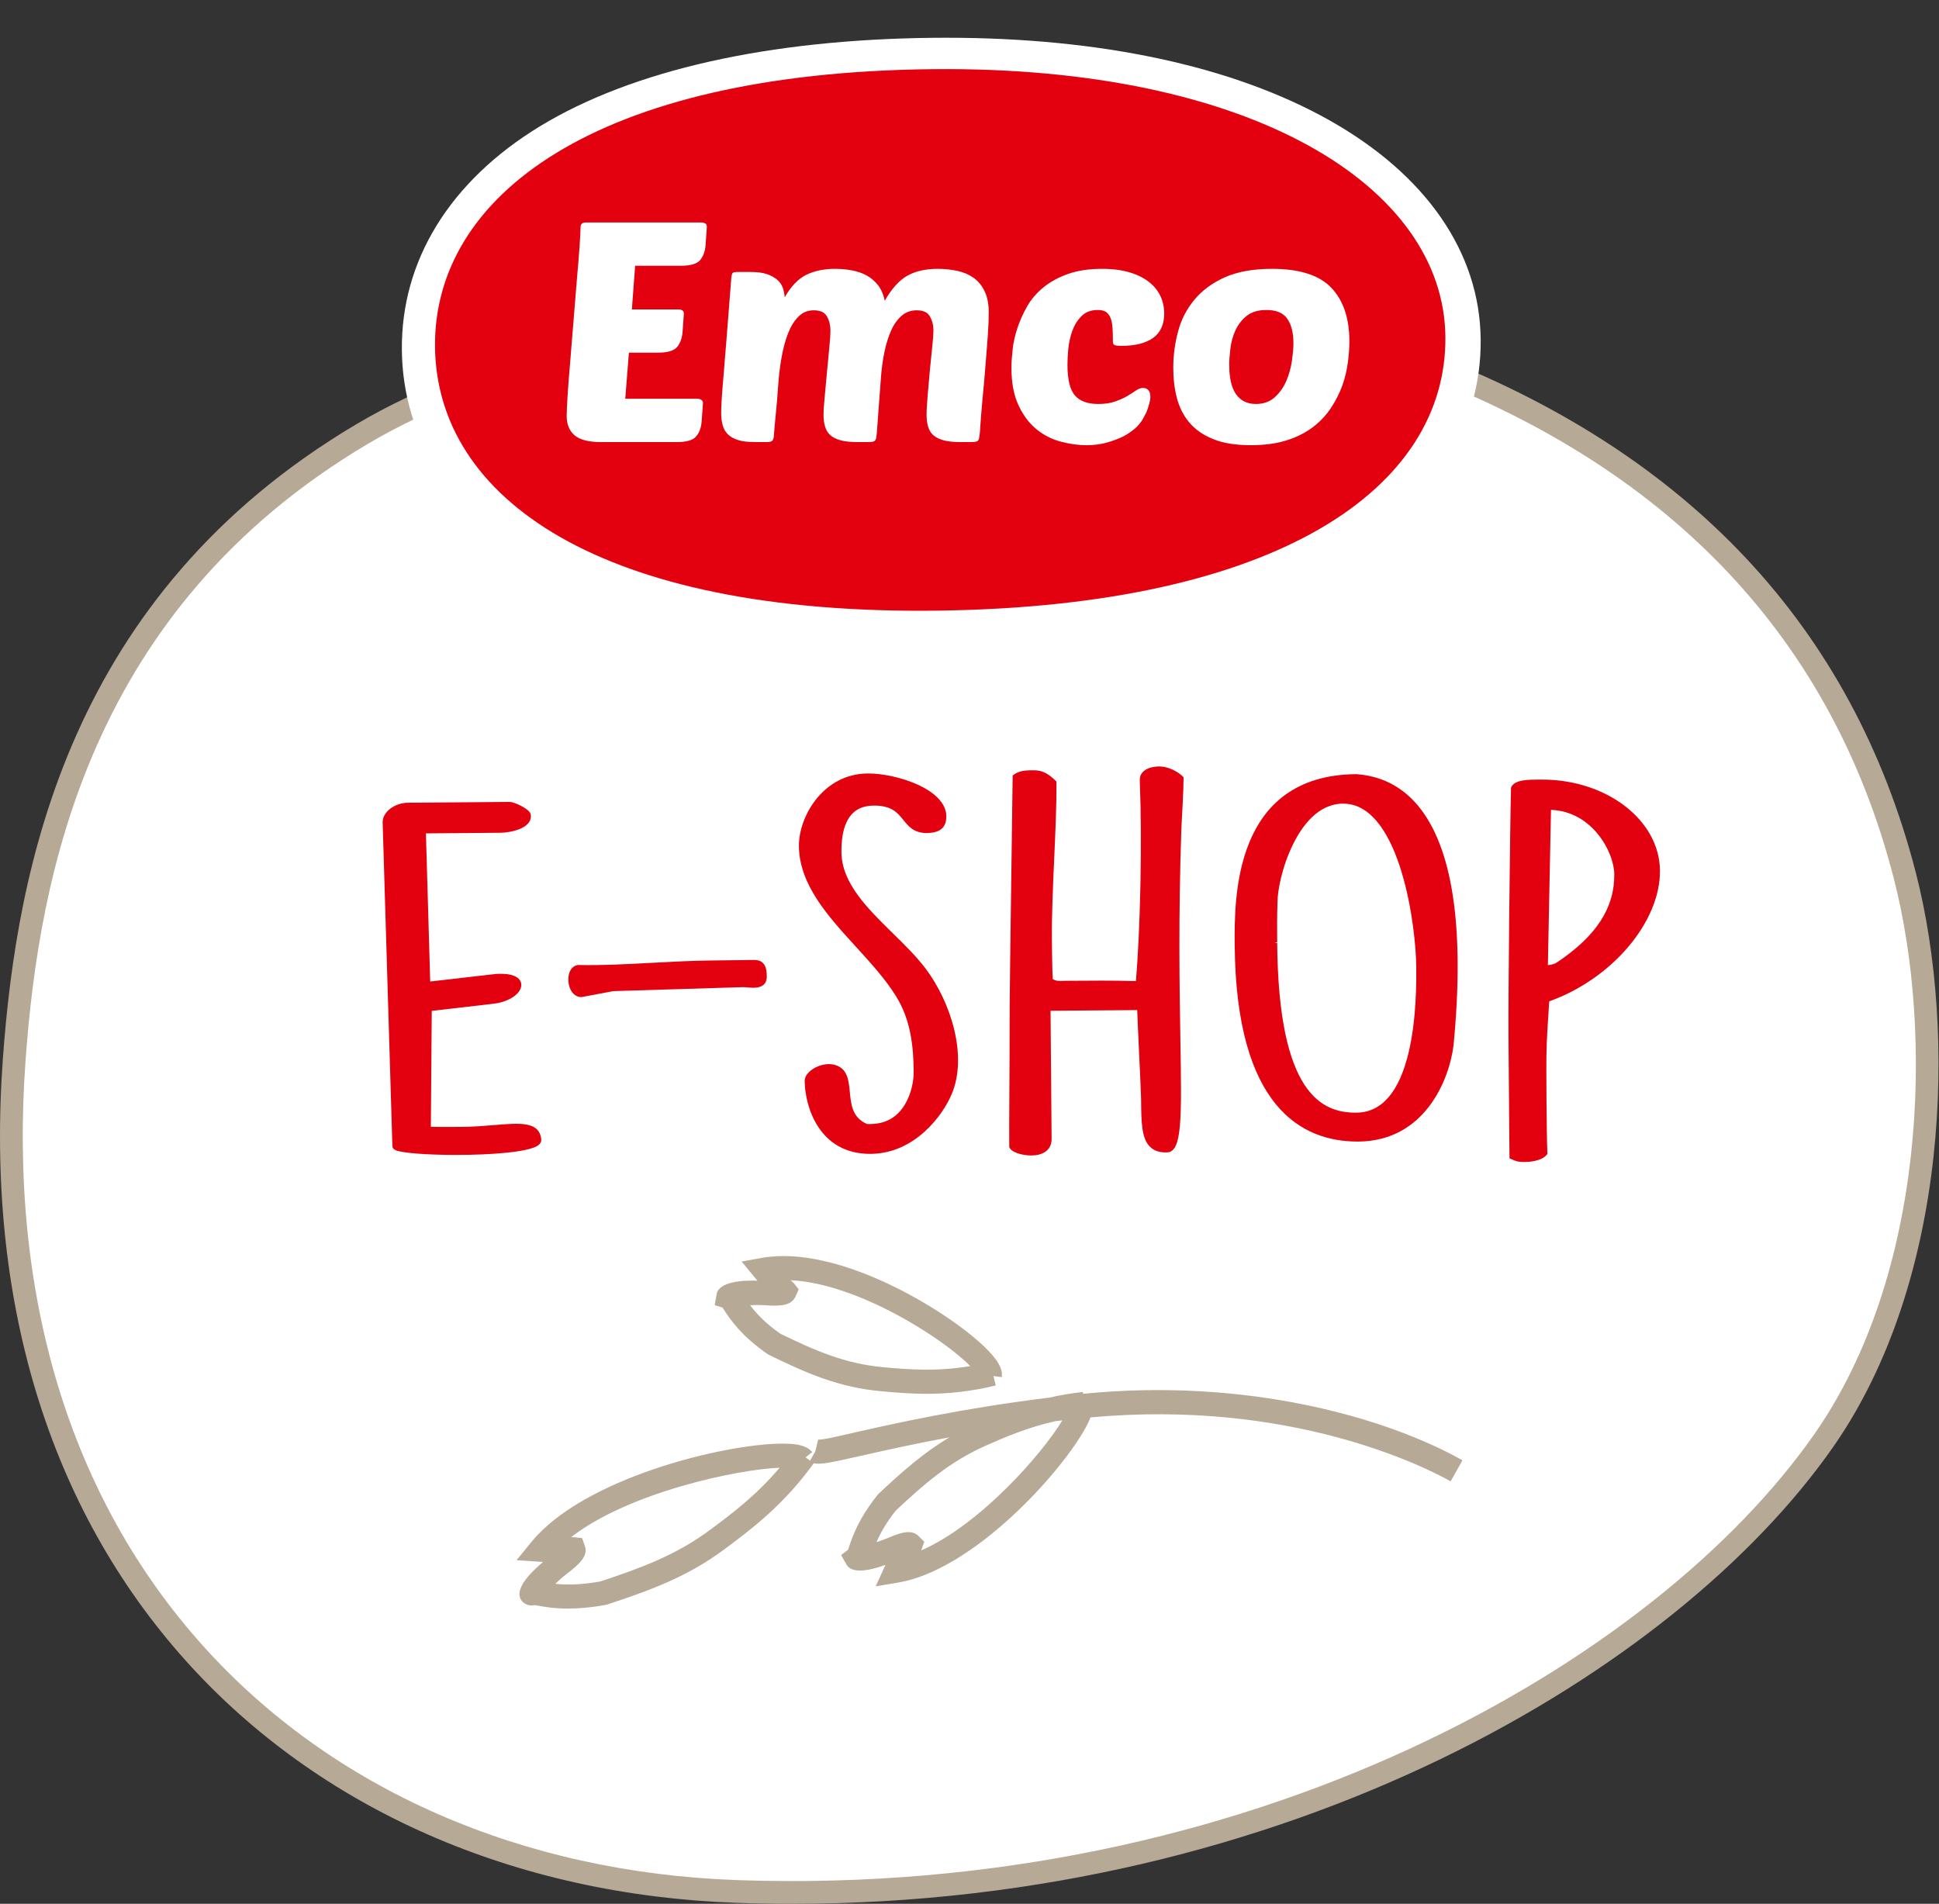 <?xml version="1.0" encoding="UTF-8" standalone="no"?>
<svg
   xmlns:dc="http://purl.org/dc/elements/1.1/"
   xmlns:cc="http://creativecommons.org/ns#"
   xmlns:rdf="http://www.w3.org/1999/02/22-rdf-syntax-ns#"
   xmlns:svg="http://www.w3.org/2000/svg"
   xmlns="http://www.w3.org/2000/svg"
   viewBox="0 0 113.556 111.501"
   height="111.501"
   width="113.556"
   xml:space="preserve"
   id="svg2"
   version="1.1"><rect x="0" y="0" width="113.556" height="111.501" fill="#333333" stroke="none"/><defs
     id="defs6"><clipPath
       id="clipPath18"
       clipPathUnits="userSpaceOnUse"><path
         id="path16"
         d="M 0,83.626 H 85.167 V 0 H 0 Z" /></clipPath><clipPath
       id="clipPath66"
       clipPathUnits="userSpaceOnUse"><path
         id="path64"
         d="M 0,83.626 H 85.167 V 0 H 0 Z" /></clipPath></defs><g
     transform="matrix(1.333,0,0,-1.333,0,111.501)"
     id="g10"><g
       id="g12"><g
         clip-path="url(#clipPath18)"
         id="g14"><g
           transform="translate(34.731,0.161)"
           id="g20"><path
             id="path22"
             style="fill:#ffffff;fill-opacity:1;fill-rule:nonzero;stroke:none"
             d="m 0,0 c -0.778,0 -1.562,0.014 -2.348,0.041 -9.715,0.336 -18.272,4.094 -24.095,10.579 -6.006,6.689 -8.773,15.802 -8.002,26.356 0.609,8.331 2.871,20.27 15.431,27.722 5.833,3.462 12.979,4.513 19.22,5.228 l 0.724,0.083 c 4.573,0.525 8.186,0.94 11.669,0.94 5.11,0 9.563,-0.905 15.37,-3.125 C 39.351,63.473 46.522,55.828 49.285,45.102 51.089,38.095 50.732,27.256 45.684,20.015 37.469,8.231 18.683,0 0.001,0 Z" /></g><g
           transform="translate(47.348,70.272)"
           id="g24"><path
             id="path26"
             style="fill:#b6a996;fill-opacity:1;fill-rule:nonzero;stroke:none"
             d="m 0,0 c -3.428,0 -7.028,-0.414 -11.591,-0.937 l -0.724,-0.084 c -6.155,-0.704 -13.196,-1.739 -18.887,-5.115 -12.222,-7.252 -14.426,-18.918 -15.022,-27.062 -0.754,-10.319 1.94,-19.218 7.789,-25.732 5.669,-6.315 14.015,-9.973 23.499,-10.301 22.577,-0.781 40.346,9.62 47.313,19.614 4.898,7.024 5.236,17.571 3.477,24.397 -2.69,10.448 -9.689,17.899 -20.802,22.148 C 9.024,-0.769 4.672,0 0,0 m -12.55,-70.272 c -0.801,0 -1.606,0.013 -2.42,0.042 -9.759,0.337 -18.356,4.113 -24.209,10.631 -6.035,6.723 -8.816,15.877 -8.042,26.474 0.612,8.368 2.884,20.358 15.509,27.849 5.86,3.477 13.026,4.532 19.283,5.249 l 0.723,0.083 C -0.762,1.312 4.73,1.943 15.409,-2.138 26.842,-6.509 34.047,-14.191 36.823,-24.971 38.636,-32.011 38.275,-42.906 33.198,-50.189 26.333,-60.037 9.24,-70.272 -12.55,-70.272" /></g><g
           transform="translate(40.472,15.527)"
           id="g28"><path
             id="path30"
             style="fill:#b6a996;fill-opacity:1;fill-rule:nonzero;stroke:none"
             d="M 0,0 0.136,0.38 -0.117,0.632 C -0.241,0.755 -0.391,0.804 -0.56,0.804 -0.827,0.804 -1.143,0.683 -1.486,0.537 -1.634,0.474 -1.8,0.415 -1.963,0.364 c 0.159,0.37 0.413,0.844 0.85,1.39 C 0.156,2.938 1.251,3.898 2.823,4.597 3.695,4.983 4.667,5.401 5.89,5.678 5.993,5.69 6.098,5.702 6.201,5.714 5.312,4.237 2.581,1.125 0,0 m -9.251,0.92 c -1.528,-1.137 -3.062,-1.692 -4.839,-2.282 -0.879,-0.161 -1.528,-0.153 -1.988,-0.106 0.156,0.15 0.327,0.301 0.493,0.428 0.632,0.483 0.932,0.803 0.817,1.209 l -0.131,0.374 -0.412,0.04 -0.08,-0.008 c 2.55,1.983 7.32,2.985 9.172,3.058 C -7.257,2.407 -8.307,1.625 -9.251,0.92 M 7.112,6.881 7.104,6.961 C 6.575,6.904 6.088,6.818 5.633,6.714 1.794,6.241 -1.062,5.601 -2.829,5.203 -3.612,5.025 -4.345,4.846 -4.528,4.868 l -0.121,-0.51 -0.232,-0.414 -0.2,0.144 0.29,0.232 c -0.206,0.258 -0.581,0.369 -1.253,0.372 h -0.031 c -2.575,0 -8.764,-1.515 -11.055,-4.327 l -0.648,-0.795 1.164,-0.077 c -0.66,-0.559 -1.237,-1.216 -0.972,-1.653 0.109,-0.179 0.337,-0.304 0.596,-0.242 0.045,-0.005 0.102,-0.017 0.172,-0.029 0.282,-0.05 0.703,-0.124 1.306,-0.124 0.452,0 1.008,0.042 1.683,0.168 1.94,0.638 3.556,1.224 5.211,2.457 1.141,0.851 2.561,1.909 3.897,3.758 l -0.001,0.001 c 0.311,-0.069 0.803,0.04 2.127,0.339 0.962,0.218 2.247,0.508 3.84,0.802 C 0.104,4.294 -0.826,3.469 -1.886,2.475 -2.76,1.396 -3.029,0.584 -3.173,0.148 -3.188,0.103 -3.2,0.063 -3.211,0.03 l -0.308,-0.234 0.234,-0.411 c 0.201,-0.352 0.777,-0.359 1.715,-0.021 L -2,-1.578 l 0.984,0.164 c 3.25,0.543 7.094,4.721 8.243,6.809 0.091,0.166 0.158,0.312 0.212,0.448 8.815,0.815 14.715,-2.185 15.822,-2.807 L 23.78,3.96 C 20.413,5.851 14.284,7.595 7.112,6.881" /></g><g
           transform="translate(33.601,26.299)"
           id="g32"><path
             id="path34"
             style="fill:#b6a996;fill-opacity:1;fill-rule:nonzero;stroke:none"
             d="M 0,0 C 0.716,-0.05 1.141,-0.012 1.332,0.35 L 1.491,0.698 1.276,0.969 1.135,1.1 C 4.105,0.956 7.87,-1.485 9.026,-2.674 7.494,-2.929 6.252,-2.817 5.221,-2.724 3.506,-2.571 2.176,-1.976 0.686,-1.253 0.011,-0.785 -0.391,-0.339 -0.646,0.002 -0.434,0.013 -0.205,0.016 0,0 m -1.794,-0.199 c 0.258,-0.397 0.737,-1.135 1.944,-1.966 1.661,-0.812 3.081,-1.446 4.977,-1.614 0.589,-0.054 1.244,-0.112 1.981,-0.112 0.885,0 1.888,0.084 3.039,0.366 l -0.102,0.414 0.366,-0.048 c 0.05,0.377 -0.185,0.783 -0.787,1.358 -1.68,1.602 -6.418,4.481 -9.755,3.882 L -1.018,1.92 -0.325,1.078 C -1.018,1.105 -2,1.026 -2.115,0.501 l -0.086,-0.498 0.344,-0.105 c 0.019,-0.027 0.039,-0.06 0.063,-0.097" /></g><g
           transform="translate(21.72,34.215)"
           id="g36"><path
             id="path38"
             style="fill:#e3000f;fill-opacity:1;fill-rule:nonzero;stroke:none"
             d="m 0,0 c -0.431,-0.036 -0.918,-0.076 -1.459,-0.08 -0.657,-0.005 -1.104,-0.004 -1.332,0.003 l 0.04,5.094 2.723,0.316 C 0.664,5.414 1.206,5.795 1.182,6.183 1.173,6.323 1.068,6.646 0.284,6.646 H 0.26 L 0.105,6.644 -2.819,6.308 l -0.189,6.508 3.274,0.027 c 0.439,0.004 1.343,0.186 1.338,0.726 0,0.056 -0.003,0.103 -0.048,0.169 -0.109,0.185 -0.687,0.46 -0.874,0.46 H 0.681 l -4.48,-0.036 c -0.584,-0.005 -1.114,-0.41 -1.11,-0.849 l 0.428,-14.237 c 0,-0.048 0.021,-0.117 0.12,-0.169 0.255,-0.136 1.417,-0.219 2.681,-0.219 1.501,0 3.146,0.118 3.585,0.409 0.139,0.093 0.161,0.197 0.155,0.268 C 1.98,0.164 1.149,0.096 0,0" /></g><g
           transform="translate(33.145,41.47)"
           id="g40"><path
             id="path42"
             style="fill:#e3000f;fill-opacity:1;fill-rule:nonzero;stroke:none"
             d="m 0,0 -2,-0.025 c -0.821,-0.011 -1.658,-0.056 -2.468,-0.1 -1.076,-0.057 -2.189,-0.119 -3.276,-0.097 L -7.77,-0.224 c -0.255,-0.048 -0.407,-0.286 -0.405,-0.637 0.001,-0.255 0.087,-0.49 0.228,-0.628 0.095,-0.094 0.215,-0.143 0.346,-0.143 h 0.007 l 1.388,0.262 5.691,0.175 c 0.067,0.004 0.124,-0.005 0.197,-0.011 0.242,-0.021 0.546,-0.046 0.726,0.121 0.091,0.084 0.137,0.203 0.136,0.354 -0.001,0.213 -0.023,0.452 -0.173,0.6 C 0.28,-0.042 0.156,-0.003 0,0" /></g><g
           transform="translate(39.206,42.662)"
           id="g44"><path
             id="path46"
             style="fill:#e3000f;fill-opacity:1;fill-rule:nonzero;stroke:none"
             d="m 0,0 c -1.095,1.074 -2.227,2.185 -2.238,3.542 -0.004,0.544 0.066,0.968 0.216,1.298 0.226,0.5 0.619,0.745 1.201,0.75 h 0.023 c 0.769,0 1.029,-0.321 1.28,-0.632 C 0.71,4.676 0.945,4.385 1.501,4.385 H 1.514 C 1.821,4.388 2.039,4.453 2.179,4.584 2.31,4.707 2.372,4.885 2.37,5.129 2.366,5.654 1.914,6.147 1.096,6.518 0.443,6.812 -0.399,7.001 -1.06,7.001 H -1.087 C -3.048,6.985 -4.117,5.105 -4.106,3.812 -4.092,2.114 -2.828,0.729 -1.604,-0.61 -0.964,-1.311 -0.303,-2.035 0.162,-2.789 0.828,-3.854 0.927,-5.062 0.936,-6.104 0.939,-6.492 0.837,-7.078 0.541,-7.558 0.2,-8.112 -0.306,-8.396 -0.962,-8.401 l -0.145,-0.002 c -0.656,0.28 -0.71,0.855 -0.763,1.411 -0.05,0.529 -0.102,1.076 -0.731,1.206 -0.306,0.064 -0.715,-0.044 -0.992,-0.269 -0.168,-0.136 -0.261,-0.298 -0.26,-0.455 0.01,-1.111 0.623,-3.202 2.872,-3.202 h 0.03 c 1.952,0.016 3.177,1.717 3.552,2.613 0.72,1.677 -0.027,4.047 -1.137,5.522 C 1.051,-1.031 0.517,-0.507 0,0" /></g><g
           transform="translate(51.962,49.533)"
           id="g48"><path
             id="path50"
             style="fill:#e3000f;fill-opacity:1;fill-rule:nonzero;stroke:none"
             d="M 0,0 C -0.21,0.213 -0.639,0.438 -1.021,0.438 H -1.029 C -1.552,0.434 -1.889,0.206 -1.886,-0.143 l 10e-4,-0.106 c 0.104,-2.548 0.027,-6.433 -0.173,-8.743 -1.015,0.03 -2.069,0.02 -3.09,0.012 -0.042,0 -0.082,-10e-4 -0.121,-0.003 -0.177,-0.005 -0.302,-0.011 -0.44,0.083 -0.013,0.17 -0.029,0.627 -0.039,1.789 -0.008,1.053 0.048,2.304 0.102,3.513 0.055,1.212 0.106,2.356 0.098,3.324 v 0.053 l -0.039,0.036 c -0.265,0.249 -0.519,0.456 -0.959,0.456 h -0.01 C -6.882,0.268 -7.163,0.266 -7.421,0.077 L -7.472,0.04 -7.473,-0.022 c -0.005,-0.474 -0.02,-1.549 -0.038,-2.866 -0.045,-3.126 -0.105,-7.408 -0.096,-8.522 0.003,-0.356 -0.003,-1.376 -0.009,-2.4 -0.006,-1.031 -0.011,-2.067 -0.006,-2.462 0.051,-0.227 0.539,-0.381 0.963,-0.381 0.06,0 0.119,0.003 0.176,0.009 0.462,0.053 0.726,0.315 0.722,0.72 l -0.046,5.628 3.807,0.03 c 0.01,-0.326 0.047,-1.105 0.085,-1.922 0.041,-0.891 0.085,-1.811 0.086,-1.991 0.008,-1.004 0.014,-1.729 0.398,-2.099 0.177,-0.17 0.404,-0.25 0.742,-0.241 0.668,0.021 0.644,1.467 0.586,4.962 -0.038,2.271 -0.09,5.382 0.044,9.285 0.024,0.429 0.099,1.735 0.095,2.185 v 0.051 z" /></g><g
           transform="translate(55.987,42.216)"
           id="g52"><path
             id="path54"
             style="fill:#e3000f;fill-opacity:1;fill-rule:nonzero;stroke:none"
             d="M 0,0 0.125,0.03 C 0.121,0.582 0.116,1.152 0.139,1.796 0.135,2.236 0.318,3.315 0.824,4.342 1.222,5.149 1.925,6.113 3.012,6.122 H 3.026 C 4.38,6.122 5.157,4.523 5.571,3.179 6.083,1.519 6.229,-0.288 6.234,-1.01 L 6.235,-1.092 C 6.239,-1.64 6.253,-3.306 5.907,-4.781 5.493,-6.546 4.718,-7.447 3.605,-7.456 H 3.572 c -1.464,0 -3.393,0.799 -3.447,7.457 z M 3.607,7.417 H 3.597 C -1.801,7.373 -1.757,1.947 -1.741,-0.096 -1.683,-7.217 1.212,-8.725 3.652,-8.725 H 3.7 C 6.58,-8.701 7.678,-6.06 7.873,-4.499 8.371,0.673 7.838,4.225 6.29,6.058 5.594,6.881 4.692,7.338 3.607,7.417" /></g><g
           transform="translate(70.922,45.235)"
           id="g56"><path
             id="path58"
             style="fill:#e3000f;fill-opacity:1;fill-rule:nonzero;stroke:none"
             d="m 0,0 c 0.012,-1.484 -0.789,-2.715 -2.524,-3.877 -0.088,-0.064 -0.245,-0.102 -0.393,-0.117 l 0.136,6.822 C -0.97,2.766 -0.008,0.974 0,0 M -3.17,4.159 H -3.226 -3.34 C -3.754,4.156 -4.366,4.161 -4.525,3.833 L -4.538,3.782 C -4.579,2.234 -4.662,-5.426 -4.648,-7.117 l 0.044,-5.365 0.074,-0.032 c 0.227,-0.1 0.303,-0.129 0.561,-0.129 h 0.03 c 0.168,0.001 0.735,0.029 0.972,0.318 l 0.03,0.037 -0.002,0.048 c -0.033,0.661 -0.059,3.814 -0.037,4.504 -0.002,0.289 0.084,1.688 0.118,2.153 2.752,0.979 4.883,3.487 4.865,5.742 -0.018,2.215 -2.336,4 -5.177,4" /></g></g></g><g
       id="g60"><g
         clip-path="url(#clipPath66)"
         id="g62"><g
           transform="translate(40.448,55.174)"
           id="g68"><path
             id="path70"
             style="fill:#ffffff;fill-opacity:1;fill-rule:nonzero;stroke:none"
             d="m 0,0 c -7.136,0 -12.779,1.204 -16.779,3.578 -3.839,2.281 -5.976,5.659 -6.013,9.515 -0.041,3.932 2.112,7.421 6.058,9.826 4.067,2.475 10.053,3.822 17.315,3.893 0.185,0.002 0.37,0.002 0.554,0.002 6.787,0 12.604,-1.252 16.822,-3.625 4.249,-2.392 6.612,-5.808 6.647,-9.625 C 24.646,9.648 22.431,6.189 18.366,3.823 14.19,1.39 8.3,0.106 0.853,0.006 0.566,0.002 0.281,0 0,0" /></g><g
           transform="translate(19.112,68.41)"
           id="g72"><path
             id="path74"
             style="fill:#e3000f;fill-opacity:1;fill-rule:nonzero;stroke:none"
             d="M 0,0 C -0.063,6.614 7.012,12.051 21.884,12.198 35.87,12.336 44.323,7.055 44.39,0.442 44.456,-6.176 37.104,-11.39 22.122,-11.592 7.192,-11.791 0.069,-6.617 0,0" /></g><g
           transform="translate(56.759,67.799)"
           id="g76"><path
             id="path78"
             style="fill:#ffffff;fill-opacity:1;fill-rule:nonzero;stroke:none"
             d="m 0,0 c -0.042,-0.309 -0.124,-0.604 -0.243,-0.884 -0.12,-0.28 -0.289,-0.522 -0.509,-0.721 -0.217,-0.198 -0.494,-0.297 -0.831,-0.297 -0.375,0 -0.663,0.139 -0.866,0.421 -0.202,0.279 -0.306,0.719 -0.306,1.316 0,0.191 0.019,0.424 0.053,0.7 0.033,0.277 0.105,0.54 0.216,0.789 0.111,0.248 0.276,0.463 0.491,0.638 0.217,0.177 0.508,0.266 0.875,0.266 0.435,0 0.739,-0.128 0.918,-0.387 C -0.023,1.583 0.067,1.225 0.067,0.774 0.067,0.565 0.043,0.307 0,0 M 1.736,3.199 C 1.209,3.756 0.34,4.036 -0.875,4.036 -1.703,4.036 -2.395,3.91 -2.952,3.662 -3.504,3.413 -3.949,3.085 -4.286,2.676 -4.625,2.268 -4.865,1.805 -5.002,1.282 c -0.14,-0.52 -0.21,-1.052 -0.21,-1.594 0,-0.473 0.051,-0.914 0.158,-1.326 0.108,-0.412 0.29,-0.774 0.551,-1.082 0.261,-0.309 0.61,-0.551 1.049,-0.727 0.437,-0.178 0.99,-0.266 1.653,-0.266 0.607,0 1.138,0.074 1.585,0.218 0.448,0.143 0.831,0.341 1.149,0.584 0.318,0.244 0.582,0.526 0.788,0.845 0.21,0.316 0.372,0.643 0.495,0.978 0.118,0.335 0.198,0.674 0.242,1.011 0.046,0.342 0.066,0.651 0.066,0.933 0,1.005 -0.263,1.788 -0.788,2.343 m -8.013,0.258 c -0.221,0.176 -0.503,0.318 -0.845,0.421 -0.343,0.104 -0.747,0.158 -1.221,0.158 -0.58,0 -1.08,-0.077 -1.496,-0.226 -0.421,-0.148 -0.781,-0.346 -1.08,-0.59 -0.297,-0.244 -0.538,-0.524 -0.715,-0.836 -0.177,-0.314 -0.321,-0.63 -0.427,-0.952 -0.106,-0.322 -0.176,-0.634 -0.209,-0.937 -0.032,-0.304 -0.053,-0.573 -0.053,-0.807 0,-0.665 0.107,-1.212 0.314,-1.653 0.206,-0.439 0.47,-0.787 0.787,-1.047 0.318,-0.259 0.673,-0.441 1.063,-0.543 0.389,-0.104 0.77,-0.158 1.136,-0.158 0.327,0 0.626,0.04 0.896,0.117 0.27,0.077 0.505,0.166 0.71,0.264 0.2,0.1 0.41,0.258 0.53,0.36 0.122,0.1 0.288,0.307 0.342,0.417 0.054,0.11 0.119,0.211 0.17,0.333 0.045,0.122 0.084,0.239 0.112,0.353 0.03,0.111 0.045,0.201 0.045,0.264 0,0.273 -0.112,0.408 -0.332,0.408 -0.087,0 -0.184,-0.037 -0.292,-0.106 -0.105,-0.075 -0.236,-0.156 -0.387,-0.247 -0.154,-0.09 -0.337,-0.172 -0.544,-0.244 -0.206,-0.072 -0.453,-0.108 -0.728,-0.108 -0.475,0 -0.821,0.125 -1.037,0.38 -0.215,0.253 -0.323,0.702 -0.323,1.345 0,0.179 0.01,0.407 0.035,0.678 0.025,0.273 0.082,0.537 0.172,0.796 0.093,0.258 0.227,0.478 0.408,0.66 0.179,0.181 0.416,0.271 0.714,0.271 0.163,0 0.29,-0.032 0.378,-0.095 0.084,-0.065 0.15,-0.154 0.192,-0.272 0.044,-0.119 0.072,-0.263 0.082,-0.435 0.011,-0.172 0.015,-0.367 0.015,-0.584 0,-0.082 0.025,-0.135 0.076,-0.156 0.054,-0.024 0.155,-0.035 0.298,-0.035 0.596,0 1.061,0.116 1.389,0.347 0.326,0.231 0.491,0.59 0.491,1.08 0,0.272 -0.056,0.525 -0.165,0.761 -0.112,0.236 -0.278,0.442 -0.501,0.618 m -7.706,0.184 c -0.203,0.143 -0.443,0.246 -0.717,0.306 -0.273,0.058 -0.558,0.089 -0.858,0.089 -0.543,0 -0.988,-0.104 -1.347,-0.307 -0.354,-0.204 -0.683,-0.569 -0.981,-1.093 -0.06,0.271 -0.156,0.496 -0.29,0.673 -0.136,0.176 -0.301,0.318 -0.49,0.426 -0.195,0.109 -0.414,0.186 -0.652,0.231 -0.242,0.046 -0.492,0.07 -0.752,0.07 -0.483,0 -0.902,-0.087 -1.259,-0.26 -0.357,-0.172 -0.675,-0.503 -0.955,-0.992 -0.008,0.145 -0.038,0.286 -0.084,0.422 -0.049,0.136 -0.132,0.253 -0.246,0.353 -0.117,0.099 -0.267,0.181 -0.45,0.246 -0.183,0.061 -0.419,0.093 -0.708,0.093 h -0.562 c -0.127,0 -0.205,-0.013 -0.234,-0.041 -0.039,-0.035 -0.061,-0.153 -0.072,-0.351 -0.078,-0.998 -0.143,-1.833 -0.196,-2.508 -0.052,-0.675 -0.099,-1.232 -0.136,-1.671 -0.039,-0.439 -0.065,-0.783 -0.08,-1.034 -0.014,-0.248 -0.023,-0.441 -0.023,-0.577 0,-0.209 0.023,-0.393 0.067,-0.55 0.043,-0.16 0.12,-0.294 0.229,-0.401 0.112,-0.11 0.263,-0.195 0.45,-0.253 0.188,-0.058 0.433,-0.087 0.73,-0.087 h 0.521 c 0.123,0 0.208,0.017 0.243,0.054 0.043,0.035 0.067,0.109 0.075,0.218 0.021,0.279 0.048,0.608 0.088,0.985 0.036,0.377 0.073,0.775 0.099,1.188 0.029,0.445 0.079,0.872 0.153,1.277 0.072,0.409 0.169,0.764 0.288,1.066 0.121,0.306 0.273,0.548 0.458,0.728 0.18,0.183 0.402,0.273 0.665,0.273 0.289,0 0.483,-0.09 0.584,-0.273 0.101,-0.18 0.152,-0.388 0.152,-0.624 0,-0.153 -0.017,-0.402 -0.051,-0.741 -0.033,-0.34 -0.067,-0.696 -0.101,-1.072 -0.035,-0.376 -0.068,-0.74 -0.101,-1.087 -0.034,-0.349 -0.051,-0.615 -0.051,-0.797 0,-0.19 0.022,-0.362 0.065,-0.51 0.045,-0.148 0.117,-0.275 0.225,-0.373 0.106,-0.102 0.253,-0.176 0.449,-0.232 0.193,-0.053 0.441,-0.08 0.75,-0.08 h 0.464 c 0.086,0 0.153,0.004 0.202,0.013 0.048,0.009 0.085,0.028 0.108,0.055 0.026,0.028 0.043,0.068 0.053,0.122 0.007,0.053 0.018,0.132 0.027,0.231 0.039,0.543 0.071,0.996 0.1,1.36 0.029,0.361 0.054,0.683 0.073,0.965 0.028,0.434 0.082,0.836 0.158,1.208 0.077,0.372 0.181,0.692 0.305,0.966 0.123,0.27 0.28,0.483 0.463,0.638 0.182,0.155 0.401,0.231 0.651,0.231 0.289,0 0.484,-0.09 0.582,-0.273 0.105,-0.18 0.154,-0.388 0.154,-0.624 0,-0.054 -0.006,-0.167 -0.019,-0.34 -0.017,-0.172 -0.037,-0.374 -0.058,-0.604 -0.025,-0.23 -0.05,-0.484 -0.077,-0.755 -0.023,-0.27 -0.046,-0.534 -0.069,-0.787 -0.024,-0.254 -0.044,-0.489 -0.056,-0.705 -0.018,-0.219 -0.023,-0.387 -0.023,-0.506 0,-0.19 0.023,-0.362 0.065,-0.51 0.044,-0.148 0.116,-0.275 0.222,-0.373 0.108,-0.102 0.256,-0.176 0.45,-0.232 0.19,-0.053 0.44,-0.08 0.751,-0.08 h 0.464 c 0.084,0 0.15,0.004 0.202,0.013 0.047,0.009 0.084,0.028 0.107,0.055 0.025,0.028 0.041,0.068 0.051,0.122 0.009,0.053 0.018,0.132 0.03,0.231 0.03,0.462 0.065,0.945 0.113,1.447 0.051,0.505 0.095,0.993 0.13,1.468 0.041,0.475 0.073,0.917 0.104,1.325 0.028,0.408 0.043,0.752 0.043,1.034 0,0.37 -0.061,0.68 -0.181,0.929 -0.12,0.25 -0.281,0.447 -0.484,0.592 m -11.789,2.39 c -0.05,0.027 -0.102,0.041 -0.16,0.041 h -5.089 c -0.155,0 -0.231,-0.068 -0.231,-0.204 0,-0.154 -0.014,-0.438 -0.044,-0.856 -0.03,-0.416 -0.068,-0.9 -0.118,-1.453 -0.047,-0.553 -0.094,-1.14 -0.144,-1.767 -0.049,-0.624 -0.098,-1.218 -0.144,-1.78 -0.05,-0.561 -0.086,-1.061 -0.117,-1.499 -0.027,-0.443 -0.043,-0.752 -0.043,-0.932 0,-0.373 0.117,-0.66 0.346,-0.857 0.235,-0.201 0.62,-0.299 1.157,-0.299 h 3.327 c 0.435,0 0.722,0.08 0.86,0.251 0.141,0.167 0.221,0.387 0.24,0.657 l 0.058,0.806 c 0,0.062 -0.025,0.11 -0.072,0.141 -0.052,0.032 -0.102,0.048 -0.158,0.048 h -3.184 l 0.16,2.024 h 1.258 c 0.434,0 0.721,0.082 0.861,0.251 0.138,0.168 0.217,0.388 0.239,0.66 l 0.057,0.801 c 0,0.074 -0.024,0.124 -0.072,0.15 -0.049,0.028 -0.102,0.039 -0.16,0.039 h -2.052 l 0.143,1.918 h 1.997 c 0.435,0 0.72,0.083 0.859,0.25 0.14,0.167 0.219,0.387 0.239,0.66 l 0.056,0.802 c 0,0.072 -0.022,0.121 -0.069,0.148" /></g></g></g></g></svg>